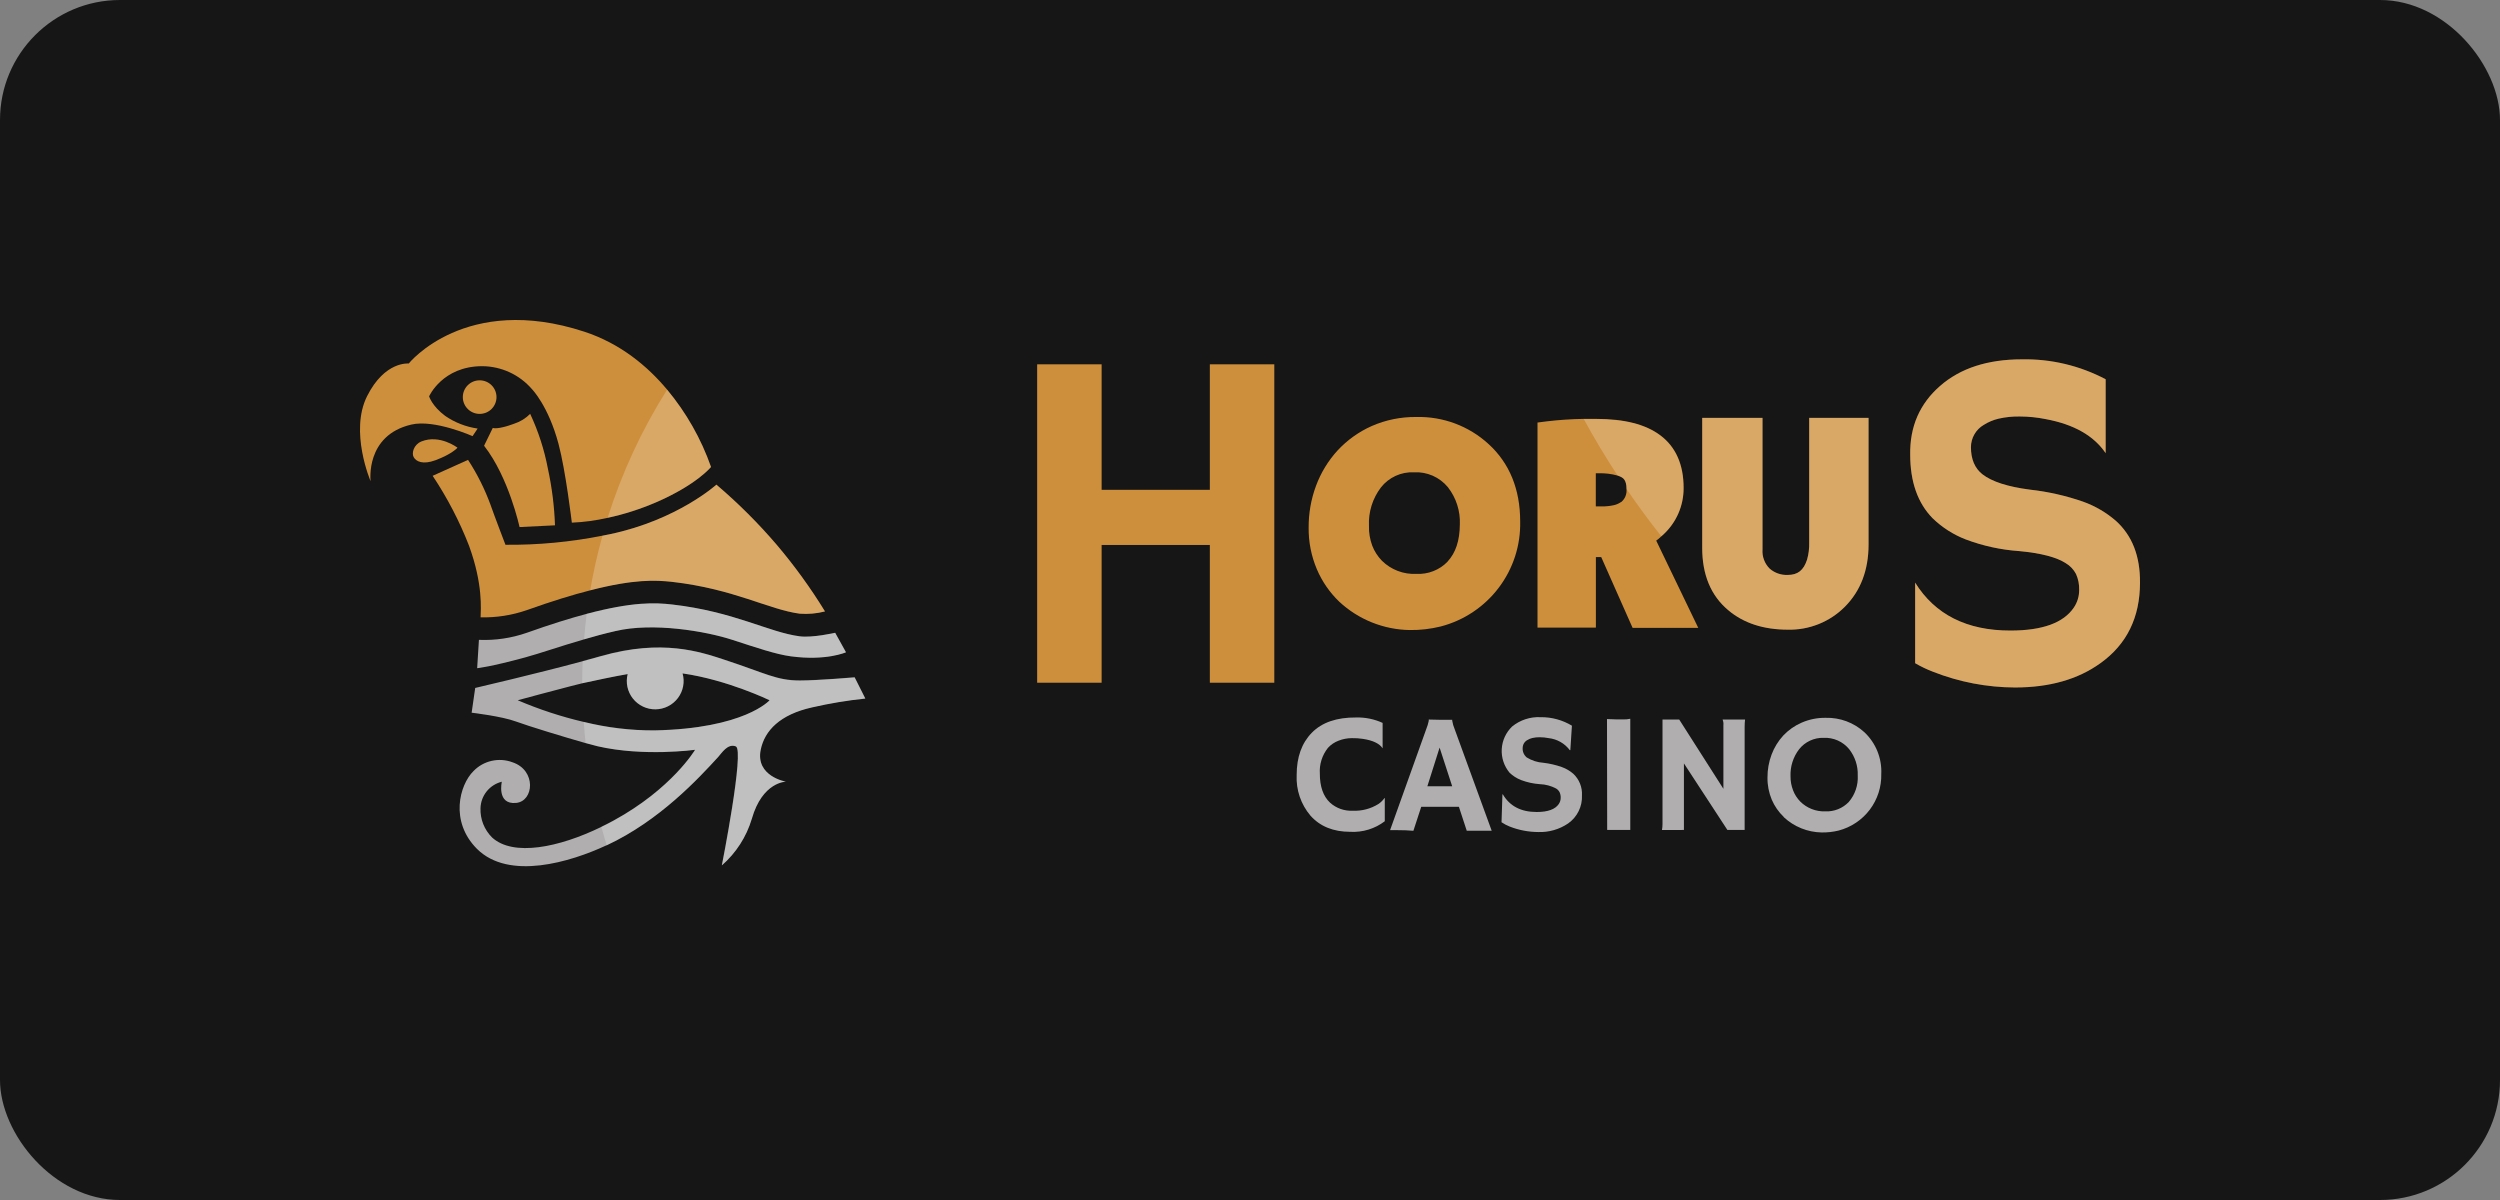 <svg width="125" height="60" viewBox="0 0 125 60" fill="none" xmlns="http://www.w3.org/2000/svg">
<rect x="0" y="0" width="125" height="60" fill="#808080" stroke="none"/>
<rect width="125" height="60" rx="6" fill="#161616"/>
<path d="M67.802 35.874C68.26 35.861 68.715 35.954 69.131 36.145V37.416C68.976 37.179 68.649 37.021 68.149 36.944C67.964 36.916 67.778 36.904 67.591 36.907C67.364 36.908 67.14 36.951 66.929 37.034C66.726 37.11 66.543 37.233 66.397 37.393C66.107 37.758 65.962 38.217 65.992 38.682C65.992 39.332 66.163 39.817 66.505 40.136C66.813 40.412 67.217 40.555 67.63 40.536C68.085 40.558 68.536 40.441 68.922 40.199C69.041 40.119 69.144 40.017 69.226 39.9H69.239V41.062C68.746 41.438 68.135 41.625 67.515 41.591C66.668 41.591 66.004 41.322 65.525 40.785C65.044 40.219 64.797 39.492 64.833 38.751C64.833 37.857 65.086 37.152 65.591 36.637C66.097 36.121 66.834 35.867 67.802 35.874Z" fill="#B0AEAE"/>
<path d="M70.67 41.539C70.431 41.518 70.152 41.507 69.832 41.507H69.504L71.316 36.443C71.368 36.315 71.409 36.181 71.437 36.046C71.439 36.023 71.439 36 71.437 35.977C71.618 35.986 71.809 35.99 72.012 35.99C72.179 35.99 72.378 35.99 72.611 35.99C72.608 36.005 72.608 36.02 72.611 36.035C72.636 36.183 72.677 36.327 72.736 36.465L74.585 41.537H74.388H74.173H73.337L72.945 40.34H71.062L70.67 41.539ZM72.609 39.313L71.98 37.38L71.368 39.313H72.609Z" fill="#B0AEAE"/>
<path d="M78.596 36.284L78.517 37.505H78.487C78.362 37.339 78.204 37.2 78.024 37.098C77.843 36.995 77.644 36.93 77.437 36.907C77.29 36.878 77.139 36.863 76.989 36.862C76.866 36.86 76.743 36.872 76.623 36.899C76.53 36.92 76.442 36.956 76.362 37.006C76.293 37.045 76.235 37.102 76.195 37.171C76.155 37.239 76.134 37.318 76.134 37.397C76.127 37.486 76.142 37.575 76.177 37.657C76.212 37.739 76.266 37.812 76.334 37.87C76.584 38.026 76.869 38.119 77.164 38.138C77.48 38.175 77.792 38.247 78.092 38.353C78.303 38.429 78.499 38.543 78.668 38.691C78.813 38.828 78.927 38.995 79.001 39.18C79.076 39.366 79.109 39.565 79.098 39.765C79.111 40.038 79.054 40.311 78.933 40.557C78.813 40.803 78.632 41.014 78.407 41.172C77.968 41.47 77.446 41.62 76.916 41.602C76.425 41.6 75.939 41.507 75.483 41.327C75.34 41.271 75.203 41.199 75.076 41.112L75.121 39.724L75.138 39.711C75.483 40.304 76.048 40.6 76.834 40.6C77.393 40.6 77.762 40.466 77.941 40.197C78.002 40.106 78.035 40 78.034 39.892C78.038 39.795 78.019 39.7 77.98 39.612C77.939 39.534 77.877 39.468 77.801 39.423C77.55 39.291 77.273 39.218 76.989 39.208C76.67 39.186 76.356 39.117 76.056 39.004C75.84 38.921 75.643 38.795 75.477 38.635C75.202 38.304 75.063 37.883 75.087 37.455C75.111 37.026 75.296 36.623 75.606 36.325C76.007 35.998 76.515 35.832 77.032 35.859C77.583 35.852 78.125 36 78.596 36.284Z" fill="#B0AEAE"/>
<path d="M80.35 35.953L80.854 35.971H81.16C81.279 35.974 81.397 35.963 81.514 35.938V41.496H80.359L80.35 35.953Z" fill="#B0AEAE"/>
<path d="M83.099 41.501C83.117 41.399 83.126 41.296 83.125 41.193V35.977H83.961L86.17 39.44V36.261C86.18 36.164 86.166 36.066 86.129 35.977H87.253C87.239 36.098 87.231 36.22 87.232 36.342V41.498H86.37L84.196 38.17V41.498L83.099 41.501Z" fill="#B0AEAE"/>
<path d="M89.186 40.845C88.931 40.602 88.728 40.31 88.589 39.986C88.442 39.634 88.368 39.256 88.374 38.875C88.372 38.484 88.441 38.096 88.578 37.73C88.709 37.378 88.908 37.055 89.162 36.778C89.421 36.504 89.732 36.285 90.078 36.134C90.457 35.968 90.868 35.885 91.282 35.891C91.998 35.871 92.694 36.13 93.221 36.613C93.504 36.88 93.726 37.204 93.871 37.564C94.016 37.924 94.082 38.311 94.064 38.699C94.079 39.342 93.877 39.971 93.489 40.485C93.101 40.998 92.55 41.366 91.927 41.529C91.649 41.596 91.365 41.628 91.08 41.623C90.379 41.61 89.707 41.339 89.195 40.863L89.186 40.845ZM89.526 38.811C89.523 39.054 89.567 39.295 89.656 39.522C89.736 39.73 89.858 39.919 90.013 40.078C90.177 40.241 90.373 40.369 90.589 40.453C90.805 40.538 91.036 40.577 91.267 40.568C91.484 40.578 91.701 40.541 91.903 40.46C92.105 40.379 92.287 40.256 92.437 40.1C92.753 39.732 92.914 39.258 92.887 38.774C92.904 38.298 92.751 37.832 92.457 37.457C92.304 37.271 92.11 37.123 91.89 37.025C91.67 36.927 91.43 36.882 91.19 36.892C90.953 36.884 90.717 36.932 90.502 37.032C90.288 37.131 90.099 37.28 89.953 37.466C89.659 37.851 89.508 38.327 89.526 38.811Z" fill="#B0AEAE"/>
<path d="M60.492 24.491H55.081V18.216H51.858V34.136H55.081V27.248H60.492V34.136H63.715V18.216H60.492V24.491Z" fill="#CE8F3C"/>
<path d="M74.429 22.203C73.447 21.302 72.153 20.817 70.818 20.85C70.05 20.84 69.288 20.994 68.584 21.303C67.939 21.59 67.36 22.005 66.88 22.521C66.41 23.035 66.045 23.634 65.803 24.285C65.552 24.958 65.427 25.671 65.432 26.389C65.425 27.099 65.565 27.803 65.841 28.457C66.101 29.07 66.482 29.623 66.962 30.084C67.919 30.975 69.173 31.48 70.482 31.502C71.006 31.509 71.529 31.449 72.038 31.323C73.196 31.021 74.218 30.338 74.938 29.385C75.659 28.432 76.036 27.264 76.009 26.071C76.009 24.468 75.479 23.162 74.429 22.203ZM72.378 28.084C72.177 28.291 71.934 28.452 71.665 28.557C71.395 28.663 71.107 28.709 70.818 28.694C70.501 28.71 70.184 28.66 69.887 28.546C69.59 28.433 69.32 28.259 69.095 28.036C68.885 27.82 68.721 27.565 68.612 27.284C68.494 26.965 68.439 26.626 68.448 26.285C68.418 25.597 68.629 24.92 69.047 24.371C69.242 24.123 69.493 23.925 69.779 23.794C70.066 23.662 70.38 23.601 70.695 23.615C71.018 23.597 71.339 23.656 71.635 23.785C71.93 23.915 72.191 24.112 72.395 24.36C72.809 24.891 73.021 25.551 72.992 26.223C72.986 27.035 72.785 27.639 72.378 28.079V28.084Z" fill="#CE8F3C"/>
<path d="M105.798 26.045C105.314 25.625 104.755 25.298 104.151 25.082C103.29 24.783 102.397 24.582 101.491 24.481C100.385 24.337 99.595 24.082 99.121 23.714C98.739 23.413 98.547 22.961 98.547 22.358C98.547 22.132 98.607 21.909 98.721 21.713C98.834 21.517 98.997 21.354 99.194 21.241C99.423 21.096 99.675 20.992 99.939 20.931C100.284 20.854 100.636 20.818 100.989 20.824C101.423 20.826 101.856 20.869 102.281 20.955C103.692 21.216 104.692 21.784 105.283 22.659V18.963C103.994 18.282 102.553 17.939 101.094 17.967C99.381 17.967 98.016 18.411 97.001 19.299C95.985 20.187 95.488 21.329 95.51 22.725C95.51 24.089 95.884 25.152 96.632 25.914C97.108 26.375 97.672 26.735 98.291 26.973C99.148 27.296 100.049 27.492 100.963 27.555C102.053 27.658 102.829 27.86 103.29 28.161C103.508 28.29 103.686 28.478 103.802 28.702C103.914 28.953 103.967 29.226 103.958 29.5C103.96 29.811 103.869 30.116 103.695 30.374C103.178 31.143 102.12 31.528 100.521 31.528C98.338 31.528 96.75 30.728 95.757 29.13V33.16C96.045 33.328 96.345 33.471 96.656 33.59C97.96 34.103 99.348 34.369 100.749 34.374C102.473 34.374 103.897 33.97 105.02 33.16C106.34 32.217 107 30.872 107 29.128C107.01 27.806 106.609 26.778 105.798 26.045Z" fill="#CE8F3C"/>
<path d="M82.811 27.031C82.901 26.966 82.987 26.896 83.069 26.816L83.142 26.752C83.473 26.453 83.737 26.088 83.916 25.681C84.095 25.274 84.185 24.833 84.181 24.388C84.181 23.226 83.789 22.341 83.015 21.763C82.278 21.213 81.229 20.944 79.807 20.944C79.592 20.944 79.391 20.944 79.193 20.944C78.575 20.953 77.958 20.994 77.344 21.067L76.875 21.127V31.379H79.794V27.854C79.898 27.854 79.98 27.854 80.061 27.854L81.63 31.394H84.913L82.811 27.031ZM81.059 25.097C80.95 25.173 80.828 25.228 80.699 25.258C80.487 25.305 80.27 25.326 80.053 25.321H79.79V23.664H79.934C80.252 23.654 80.57 23.692 80.876 23.778C80.945 23.799 81.012 23.828 81.076 23.862C81.15 23.905 81.324 24.006 81.324 24.433C81.324 24.433 81.324 24.446 81.324 24.453C81.337 24.575 81.32 24.698 81.274 24.812C81.228 24.925 81.154 25.026 81.059 25.104V25.097Z" fill="#CE8F3C"/>
<path d="M90.459 27.132C90.467 27.419 90.432 27.705 90.354 27.98C90.179 28.518 89.888 28.747 89.382 28.747C89.054 28.76 88.734 28.648 88.486 28.434C88.359 28.309 88.262 28.157 88.2 27.991C88.137 27.824 88.112 27.646 88.126 27.469V20.893H85.11V27.388C85.11 28.733 85.54 29.785 86.422 30.518C87.186 31.162 88.186 31.483 89.391 31.483C89.917 31.496 90.441 31.401 90.93 31.206C91.419 31.011 91.863 30.718 92.235 30.346C93.028 29.555 93.428 28.505 93.428 27.224V20.893H90.459V27.132Z" fill="#CE8F3C"/>
<path opacity="0.22" d="M105.798 26.045C105.314 25.625 104.755 25.298 104.151 25.082C103.29 24.783 102.397 24.582 101.491 24.481C100.385 24.337 99.595 24.082 99.121 23.714C98.739 23.413 98.547 22.961 98.547 22.358C98.547 22.132 98.607 21.909 98.721 21.713C98.834 21.517 98.997 21.354 99.194 21.241C99.423 21.096 99.675 20.992 99.939 20.931C100.284 20.854 100.636 20.818 100.989 20.824C101.423 20.826 101.856 20.869 102.281 20.955C103.692 21.216 104.692 21.784 105.283 22.659V18.963C103.994 18.282 102.553 17.939 101.094 17.967C99.381 17.967 98.016 18.411 97.001 19.299C95.985 20.187 95.488 21.329 95.51 22.725C95.51 24.089 95.884 25.152 96.632 25.914C97.108 26.375 97.672 26.735 98.291 26.973C99.148 27.296 100.049 27.492 100.963 27.555C102.053 27.658 102.829 27.86 103.29 28.161C103.508 28.29 103.686 28.478 103.802 28.702C103.914 28.953 103.967 29.226 103.958 29.5C103.96 29.811 103.869 30.116 103.695 30.374C103.178 31.143 102.12 31.528 100.521 31.528C98.338 31.528 96.75 30.728 95.757 29.13V33.16C96.045 33.328 96.345 33.471 96.656 33.59C97.96 34.103 99.348 34.369 100.749 34.374C102.473 34.374 103.897 33.97 105.02 33.16C106.34 32.217 107 30.872 107 29.128C107.01 27.806 106.609 26.778 105.798 26.045Z" fill="white"/>
<path opacity="0.22" d="M84.177 24.399C84.177 23.237 83.784 22.352 83.011 21.774C82.274 21.224 81.225 20.955 79.803 20.955C79.587 20.955 79.387 20.955 79.189 20.955C79.715 21.918 80.278 22.857 80.878 23.774C80.947 23.795 81.014 23.823 81.078 23.858C81.152 23.901 81.326 24.002 81.326 24.429C81.326 24.429 81.326 24.442 81.326 24.448C81.879 25.259 82.459 26.047 83.065 26.812L83.138 26.747C83.467 26.451 83.73 26.088 83.909 25.684C84.088 25.279 84.179 24.841 84.177 24.399Z" fill="white"/>
<path opacity="0.22" d="M90.459 27.132C90.467 27.419 90.432 27.705 90.354 27.98C90.179 28.518 89.888 28.747 89.382 28.747C89.054 28.76 88.734 28.648 88.486 28.434C88.359 28.309 88.262 28.157 88.2 27.991C88.137 27.824 88.112 27.646 88.126 27.469V20.893H85.11V27.388C85.11 28.733 85.54 29.785 86.422 30.518C87.186 31.162 88.186 31.483 89.391 31.483C89.917 31.496 90.441 31.401 90.93 31.206C91.419 31.011 91.863 30.718 92.235 30.346C93.028 29.555 93.428 28.505 93.428 27.224V20.893H90.459V27.132Z" fill="white"/>
<path d="M23.983 20.695C24.448 20.695 24.825 20.319 24.825 19.855C24.825 19.392 24.448 19.016 23.983 19.016C23.518 19.016 23.141 19.392 23.141 19.855C23.141 20.319 23.518 20.695 23.983 20.695Z" fill="#CE8F3C"/>
<path d="M21.777 23.01C22.614 22.697 22.874 22.385 22.874 22.385C22.874 22.385 21.991 21.705 21.071 22.072C20.681 22.232 20.575 22.657 20.681 22.852C20.803 23.082 21.151 23.243 21.777 23.01Z" fill="#CE8F3C"/>
<path d="M24.204 22.287C25.446 23.878 25.977 26.353 25.977 26.353L27.75 26.266C27.716 25.313 27.597 24.365 27.395 23.433C27.215 22.486 26.918 21.565 26.508 20.692C26.288 20.916 26.018 21.084 25.72 21.181C24.855 21.504 24.639 21.396 24.639 21.396L24.204 22.287Z" fill="#CE8F3C"/>
<path d="M33.357 19.482C32.376 18.309 31.022 17.176 29.214 16.584C23.273 14.639 20.436 18.176 20.436 18.176C20.436 18.176 19.239 18.043 18.353 19.811C17.466 21.581 18.53 24.061 18.53 24.061C18.53 24.061 18.246 21.766 20.57 21.228C21.722 20.957 23.628 21.807 23.628 21.807L23.881 21.428C23.296 21.344 22.738 21.126 22.253 20.79C21.599 20.302 21.455 19.817 21.455 19.817C21.455 19.817 22.124 18.309 24.112 18.309C24.585 18.312 25.051 18.416 25.48 18.614C25.909 18.812 26.29 19.1 26.598 19.457C26.598 19.457 27.417 20.287 27.927 22.198C28.282 23.524 28.592 26.133 28.592 26.133C29.194 26.107 29.793 26.026 30.381 25.892C31.212 25.713 32.023 25.453 32.803 25.116C34.843 24.232 35.551 23.348 35.551 23.348C35.056 21.939 34.313 20.63 33.357 19.482Z" fill="#CE8F3C"/>
<path d="M38.834 27.237C37.91 26.157 36.903 25.153 35.82 24.232C35.82 24.232 33.868 25.999 30.504 26.708L30.124 26.784C28.527 27.101 26.901 27.254 25.273 27.239C25.273 27.239 24.704 25.756 24.528 25.244C24.239 24.454 23.861 23.699 23.402 22.994L21.632 23.79C22.363 24.885 22.972 26.056 23.45 27.283C24.16 29.227 24.038 30.472 24.03 30.867C24.812 30.886 25.592 30.765 26.332 30.509C27.6 30.057 28.643 29.737 29.511 29.517C31.698 28.951 32.778 29.005 33.603 29.093C36.706 29.447 38.432 30.479 39.987 30.684C40.411 30.716 40.838 30.678 41.25 30.571C40.531 29.4 39.723 28.285 38.834 27.237Z" fill="#CE8F3C"/>
<path d="M41.76 31.639C41.76 31.639 40.623 31.9 39.987 31.816C38.425 31.611 36.706 30.578 33.603 30.224C32.759 30.128 31.64 30.083 29.342 30.69C28.509 30.911 27.524 31.217 26.339 31.639C25.571 31.907 24.759 32.027 23.946 31.993L23.858 33.41C23.858 33.41 24.507 33.349 26.258 32.871C27.021 32.663 27.995 32.318 29.214 31.965C29.695 31.823 30.208 31.682 30.776 31.553C32.638 31.111 35.276 31.553 36.628 31.995C37.838 32.388 38.791 32.714 39.543 32.816C41.328 33.055 42.302 32.614 42.302 32.614L41.76 31.639Z" fill="#B0AEAE"/>
<path d="M40.606 35.371C41.483 35.17 42.372 35.022 43.267 34.929L42.734 33.868C42.734 33.868 40.876 34.026 39.986 34.026C38.832 34.026 38.301 33.672 36.227 32.99C35.025 32.595 33.116 31.935 30.055 32.806C29.771 32.888 29.458 32.973 29.142 33.058C26.735 33.707 23.76 34.397 23.76 34.397L23.582 35.635C23.582 35.635 25.089 35.812 25.799 36.076C26.368 36.289 28.239 36.861 29.282 37.156C29.545 37.229 29.755 37.286 29.879 37.314C32.184 37.845 34.755 37.491 34.755 37.491C34.755 37.491 33.601 39.436 30.677 41.032C30.476 41.141 30.273 41.245 30.069 41.344C27.938 42.382 25.654 42.839 24.602 41.872C24.411 41.681 24.261 41.453 24.161 41.202C24.062 40.951 24.016 40.683 24.025 40.413C24.033 40.106 24.141 39.81 24.333 39.57C24.526 39.331 24.792 39.16 25.091 39.086C25.091 39.086 24.825 40.236 25.801 40.147C26.701 40.065 26.828 38.514 25.623 38.113C25.291 37.989 24.928 37.964 24.582 38.043C24.235 38.121 23.919 38.299 23.673 38.555C22.976 39.243 22.476 41.069 23.849 42.444C25.446 44.036 28.525 43.103 30.322 42.267H30.335C32.988 41.029 34.935 38.912 35.908 37.852C36.083 37.663 36.382 37.158 36.794 37.321C37.237 37.498 36.094 43.27 36.094 43.27C36.803 42.65 37.323 41.843 37.592 40.941C38.122 39.085 39.297 39.085 39.297 39.085C39.297 39.085 37.77 38.82 38.036 37.493C38.23 36.524 39.011 35.725 40.606 35.371ZM32.715 36.521C31.526 36.525 30.341 36.382 29.187 36.096C28.057 35.832 26.953 35.469 25.887 35.013C25.887 35.013 27.876 34.473 28.548 34.305C28.714 34.264 28.907 34.217 29.116 34.163C29.793 34.016 30.646 33.831 31.383 33.704C31.33 33.914 31.326 34.134 31.371 34.346C31.417 34.559 31.51 34.757 31.645 34.928C31.78 35.098 31.952 35.235 32.148 35.328C32.345 35.422 32.56 35.469 32.778 35.466C32.995 35.464 33.209 35.411 33.403 35.313C33.597 35.215 33.766 35.073 33.896 34.9C34.027 34.726 34.116 34.525 34.156 34.312C34.196 34.099 34.187 33.879 34.128 33.67C36.391 33.997 38.479 35.013 38.479 35.013C38.479 35.013 37.237 36.432 32.715 36.521Z" fill="#B0AEAE"/>
<path opacity="0.22" d="M36.611 31.993C37.821 32.387 38.774 32.713 39.526 32.815C41.311 33.054 42.285 32.612 42.285 32.612L41.753 31.639C41.753 31.639 40.616 31.9 39.98 31.816C38.418 31.611 36.699 30.578 33.596 30.224C32.752 30.128 31.633 30.083 29.335 30.69C29.282 31.111 29.238 31.536 29.205 31.965C29.687 31.823 30.2 31.682 30.768 31.553C32.634 31.108 35.265 31.553 36.611 31.993Z" fill="white"/>
<path opacity="0.22" d="M35.901 37.847C36.076 37.657 36.375 37.153 36.787 37.316C37.23 37.493 36.087 43.264 36.087 43.264C36.796 42.644 37.316 41.837 37.585 40.936C38.115 39.079 39.29 39.079 39.29 39.079C39.29 39.079 37.763 38.814 38.029 37.487C38.223 36.518 39.004 35.719 40.599 35.363C41.476 35.161 42.365 35.014 43.26 34.921L42.727 33.86C42.727 33.86 40.869 34.017 39.979 34.017C38.825 34.017 38.294 33.663 36.22 32.982C35.017 32.587 33.108 31.927 30.048 32.798C29.764 32.88 29.451 32.965 29.134 33.05C29.12 33.414 29.11 33.778 29.11 34.145C29.11 34.145 29.11 34.156 29.11 34.161C29.793 34.016 30.646 33.831 31.383 33.704C31.33 33.914 31.326 34.134 31.371 34.346C31.417 34.558 31.51 34.757 31.645 34.928C31.78 35.098 31.952 35.235 32.148 35.328C32.345 35.422 32.56 35.469 32.778 35.466C32.995 35.464 33.209 35.411 33.403 35.313C33.597 35.215 33.766 35.073 33.896 34.9C34.027 34.726 34.116 34.525 34.156 34.312C34.196 34.099 34.187 33.879 34.128 33.67C36.391 33.997 38.479 35.013 38.479 35.013C38.479 35.013 37.237 36.429 32.715 36.515C31.526 36.52 30.341 36.377 29.187 36.09C29.212 36.445 29.243 36.797 29.281 37.147C29.543 37.221 29.754 37.277 29.877 37.306C32.182 37.837 34.753 37.483 34.753 37.483C34.753 37.483 33.6 39.427 30.675 41.023C30.475 41.132 30.272 41.236 30.067 41.335C30.151 41.644 30.239 41.95 30.332 42.254C32.988 41.023 34.934 38.906 35.901 37.847Z" fill="white"/>
<path opacity="0.22" d="M35.553 23.348C35.057 21.939 34.314 20.63 33.357 19.482C32.093 21.482 31.093 23.637 30.383 25.893C31.214 25.714 32.025 25.454 32.804 25.117C34.844 24.232 35.553 23.348 35.553 23.348Z" fill="white"/>
<path opacity="0.22" d="M33.603 29.094C36.706 29.448 38.432 30.48 39.987 30.686C40.411 30.717 40.838 30.679 41.25 30.573C40.531 29.401 39.724 28.287 38.835 27.239C37.912 26.159 36.904 25.154 35.821 24.233C35.821 24.233 33.868 25.999 30.504 26.707L30.124 26.784C29.873 27.683 29.668 28.595 29.509 29.515C31.698 28.951 32.776 29 33.603 29.094Z" fill="white"/>
</svg>
